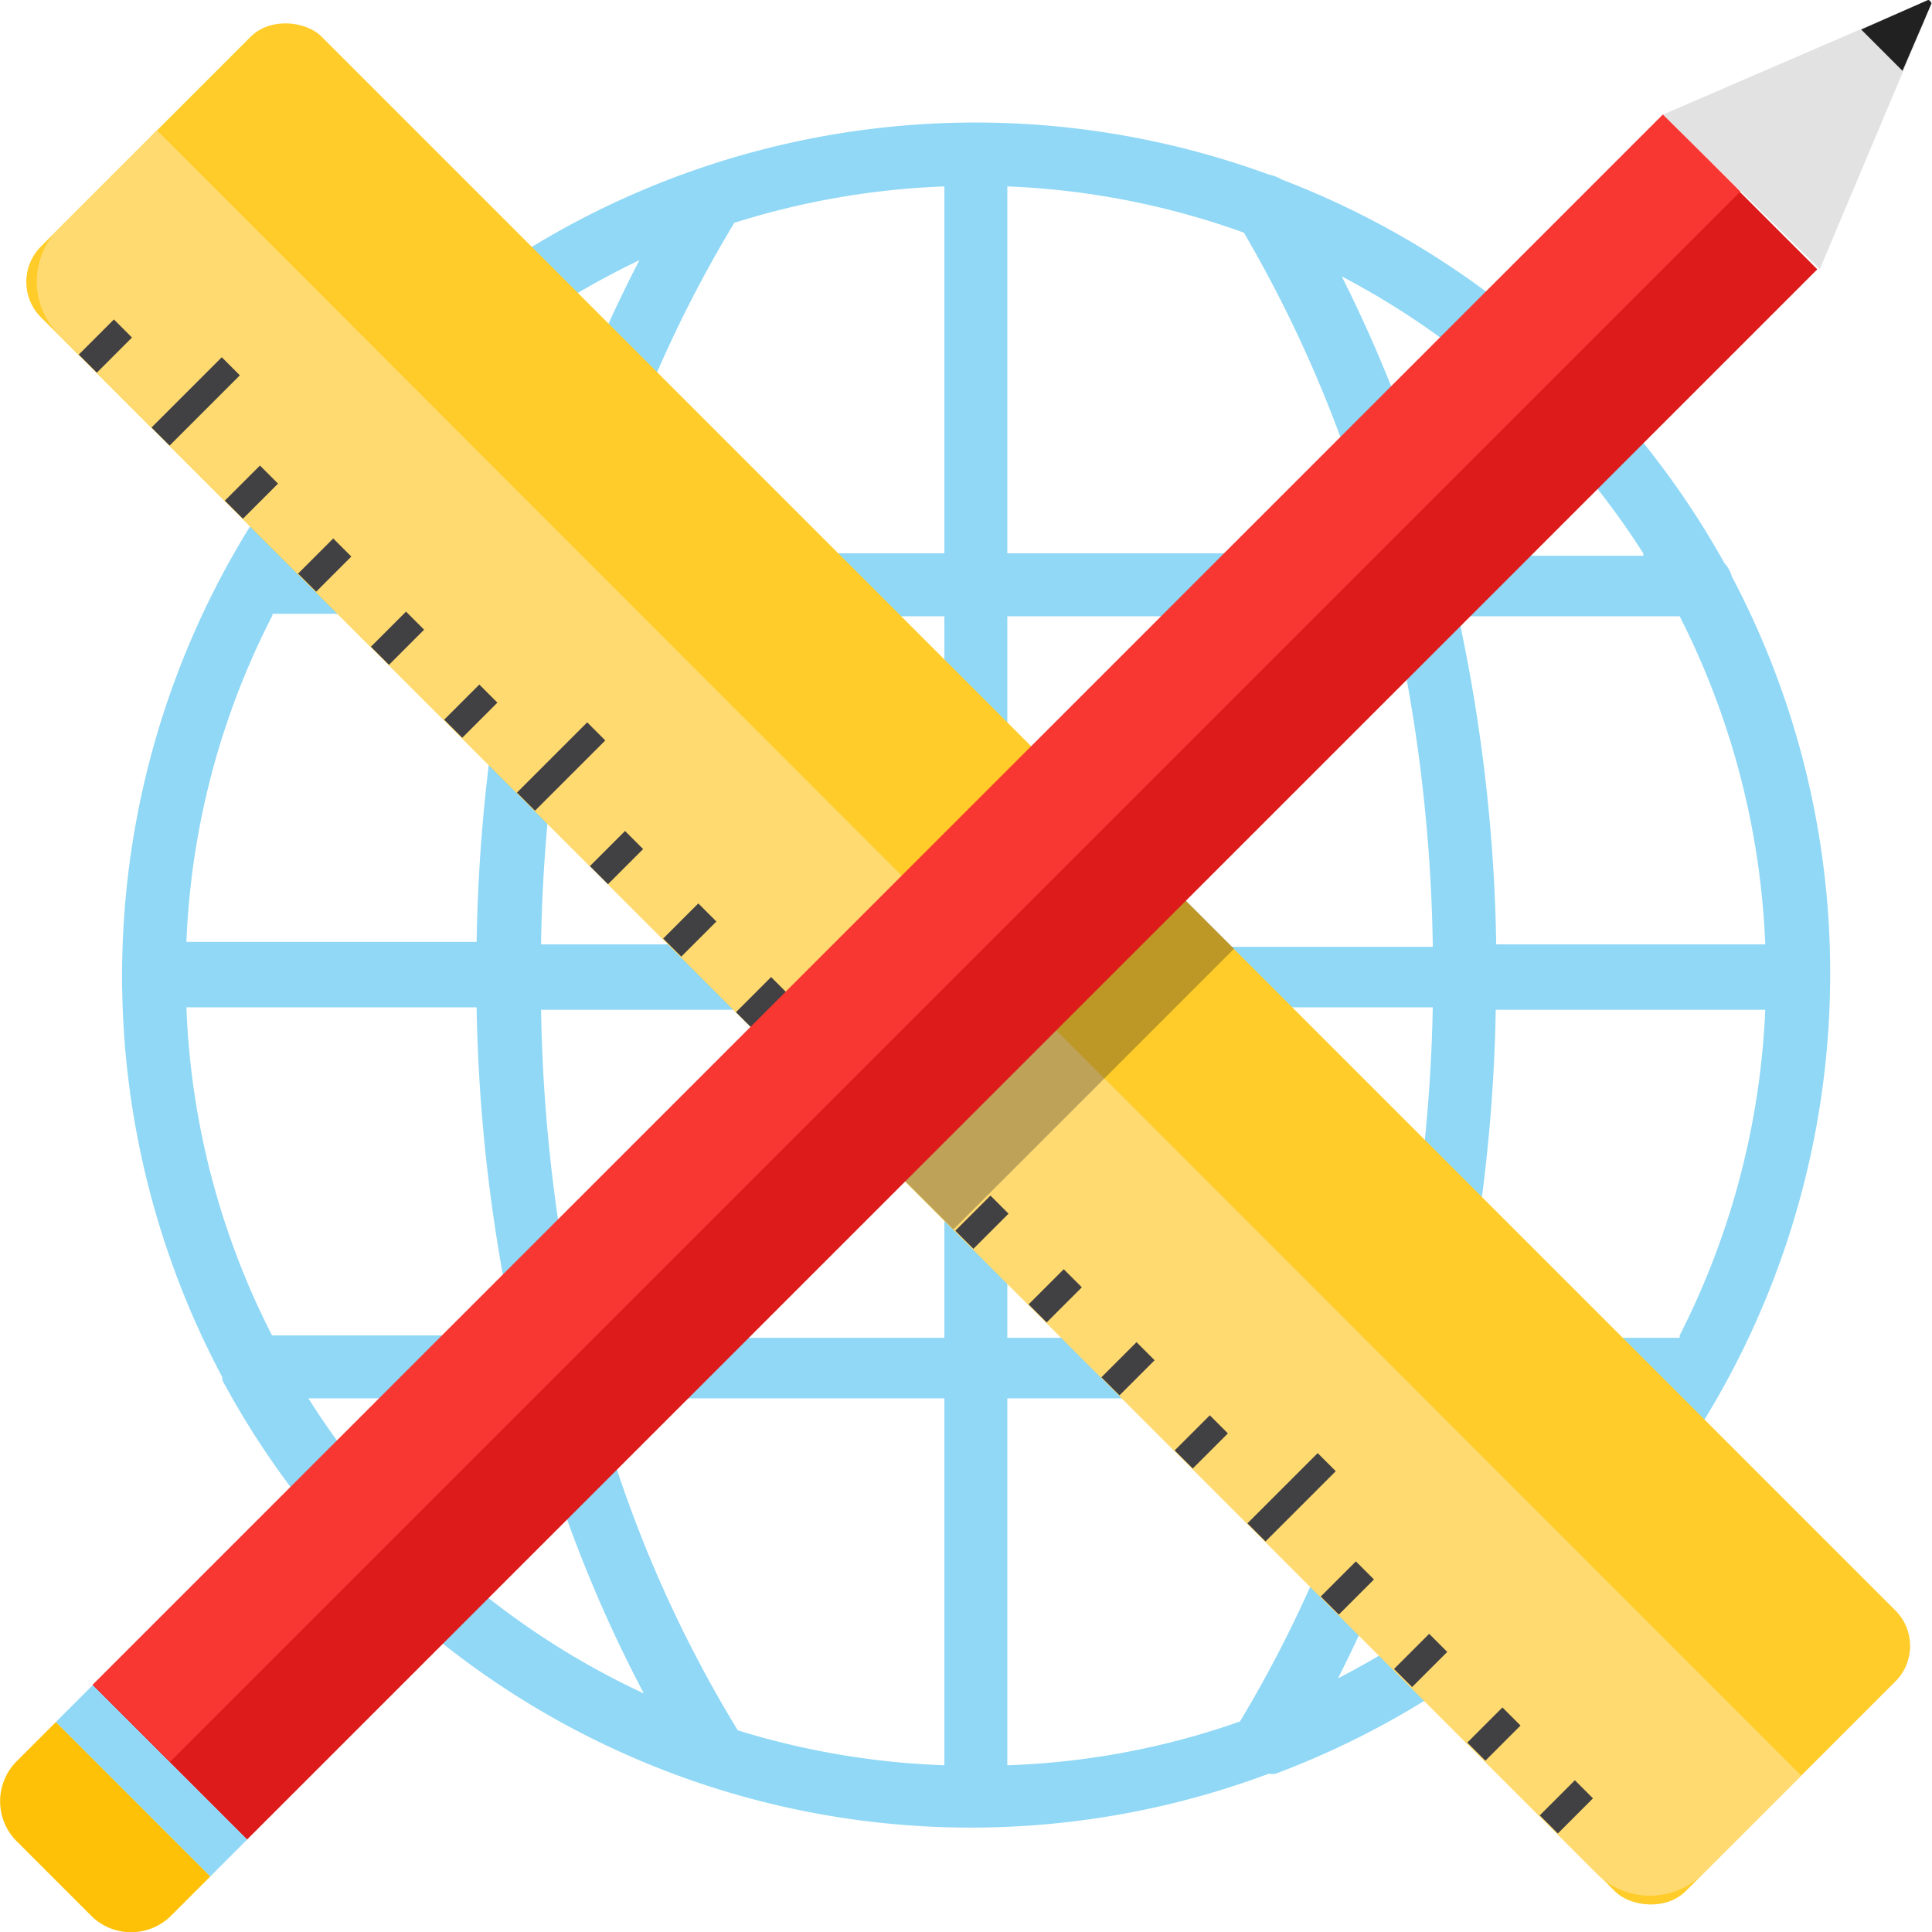 <svg xmlns="http://www.w3.org/2000/svg" viewBox="0 0 39.28 39.28"><defs><style>.cls-1{fill:#90d8f6;}.cls-2{fill:#ffcc29;}.cls-3{fill:#ffda71;}.cls-4{fill:#414042;}.cls-5{fill:#231f20;opacity:0.3;}.cls-6{fill:#dd1b1b;}.cls-7{fill:#ffc107;}.cls-8{fill:#f93732;}.cls-9{fill:#e2e2e2;}.cls-10{fill:#212121;}</style></defs><g id="Capa_2" data-name="Capa 2"><g id="Icons"><path class="cls-1" d="M37.21,19.84a17.26,17.26,0,0,0-2-8.12.65.65,0,0,0-.15-.27,17.43,17.43,0,0,0-9-7.8.82.82,0,0,0-.26-.1A17.35,17.35,0,0,0,4.52,28l0,.06a17.28,17.28,0,0,0,21.28,8,.34.34,0,0,0,.14,0A17.38,17.38,0,0,0,37.21,19.84ZM20.48,35.89V28.43H28A25.71,25.71,0,0,1,25.21,35,15.82,15.82,0,0,1,20.48,35.89ZM15,35.18a25.66,25.66,0,0,1-2.89-6.75H19.2v7.46A16.13,16.13,0,0,1,15,35.18ZM3.79,20.48h5.9a33.9,33.9,0,0,0,.78,6.67H5.53A15.94,15.94,0,0,1,3.79,20.48Zm1.75-8,.15,0h4.76a34.67,34.67,0,0,0-.76,6.67H3.79A15.89,15.89,0,0,1,5.54,12.51ZM19.2,3.79v7.46H12.08a25.67,25.67,0,0,1,2.85-6.72A16.19,16.19,0,0,1,19.2,3.79Zm6.09.94A26.27,26.27,0,0,1,28,11.25H20.48V3.79A16,16,0,0,1,25.29,4.73ZM35.89,19.2H30.42a33.9,33.9,0,0,0-.77-6.67h4.5A16.13,16.13,0,0,1,35.89,19.2Zm-1.74,8H29.63a33.9,33.9,0,0,0,.78-6.67h5.48A16.09,16.09,0,0,1,34.15,27.15Zm-5.83,0H20.48V20.48h8.65A33,33,0,0,1,28.32,27.15Zm.81-7.95H20.48V12.53h7.86A33,33,0,0,1,29.13,19.2ZM19.2,12.53V19.2H11a32.29,32.29,0,0,1,.8-6.67Zm-8.23,8H19.2v6.67H11.79A33,33,0,0,1,11,20.48Zm16.2,13.66a28.6,28.6,0,0,0,2.17-5.71h4.07A16.18,16.18,0,0,1,27.17,34.14Zm6.24-22.89h-4a28.48,28.48,0,0,0-2.13-5.68A16.16,16.16,0,0,1,33.41,11.25ZM13,5.29a28.33,28.33,0,0,0-2.29,6H6.27A16.12,16.12,0,0,1,13,5.29ZM6.27,28.43h4.5a27.71,27.71,0,0,0,2.32,6A16.09,16.09,0,0,1,6.27,28.43Z"/><rect class="cls-2" x="15.66" y="-4.06" width="8.07" height="47.29" rx="1.02" transform="translate(47.46 19.52) rotate(135)"/><path class="cls-3" d="M1.19,4.65l2-2L36.62,36.1l-2,2a1.53,1.53,0,0,1-2.15,0L1.19,6.8A1.53,1.53,0,0,1,1.19,4.65Z"/><rect class="cls-4" x="31.35" y="36.48" width="1.01" height="0.52" transform="translate(80.35 40.19) rotate(135)"/><rect class="cls-4" x="29.86" y="34.99" width="1.01" height="0.52" transform="translate(76.77 38.71) rotate(135)"/><rect class="cls-4" x="28.37" y="33.51" width="1.01" height="0.52" transform="translate(73.18 37.22) rotate(135)"/><rect class="cls-4" x="26.89" y="32.02" width="1.01" height="0.52" transform="translate(69.59 35.74) rotate(135)"/><rect class="cls-4" x="25.26" y="30.18" width="2.02" height="0.52" transform="translate(66.36 33.39) rotate(135)"/><rect class="cls-4" x="23.92" y="29.05" width="1.01" height="0.52" transform="translate(62.42 32.77) rotate(135)"/><rect class="cls-4" x="22.43" y="27.57" width="1.01" height="0.52" transform="translate(58.83 31.29) rotate(135)"/><rect class="cls-4" x="20.95" y="26.08" width="1.01" height="0.52" transform="translate(55.25 29.8) rotate(135)"/><rect class="cls-4" x="19.46" y="24.6" width="1.01" height="0.52" transform="translate(51.66 28.31) rotate(135)"/><rect class="cls-4" x="17.83" y="22.75" width="2.02" height="0.52" transform="translate(48.43 25.97) rotate(135)"/><rect class="cls-4" x="16.49" y="21.63" width="1.01" height="0.52" transform="translate(44.49 25.34) rotate(135)"/><rect class="cls-4" x="15.01" y="20.14" width="1.01" height="0.52" transform="translate(40.9 23.86) rotate(135)"/><rect class="cls-4" x="13.52" y="18.66" width="1.01" height="0.52" transform="translate(37.32 22.37) rotate(135)"/><rect class="cls-4" x="12.04" y="17.17" width="1.01" height="0.52" transform="translate(33.73 20.89) rotate(135)"/><rect class="cls-4" x="10.4" y="15.33" width="2.02" height="0.52" transform="translate(30.5 18.54) rotate(135)"/><rect class="cls-4" x="9.06" y="14.2" width="1.01" height="0.52" transform="translate(26.56 17.92) rotate(135)"/><rect class="cls-4" x="7.58" y="12.71" width="1.01" height="0.52" transform="translate(22.97 16.43) rotate(135)"/><rect class="cls-4" x="6.09" y="11.23" width="1.01" height="0.52" transform="translate(19.39 14.95) rotate(135)"/><rect class="cls-4" x="4.61" y="9.74" width="1.01" height="0.52" transform="translate(15.8 13.46) rotate(135)"/><rect class="cls-4" x="2.98" y="7.9" width="2.02" height="0.52" transform="translate(12.57 11.11) rotate(135)"/><rect class="cls-4" x="1.64" y="6.77" width="1.01" height="0.52" transform="translate(8.63 10.49) rotate(135)"/><rect class="cls-5" x="16.63" y="18.35" width="8.07" height="4.44" transform="translate(-8.49 20.64) rotate(-45)"/><rect class="cls-6" x="17.2" y="-2.71" width="4.44" height="45.15" transform="translate(19.73 -7.91) rotate(45)"/><path class="cls-7" d="M-.32,36.24H4.12a0,0,0,0,1,0,0v1.12A1.15,1.15,0,0,1,3,38.52H.83A1.15,1.15,0,0,1-.32,37.37V36.24a0,0,0,0,1,0,0Z" transform="translate(26.99 9.61) rotate(45)"/><rect class="cls-1" x="0.86" y="35.67" width="4.44" height="1.06" transform="translate(26.5 8.43) rotate(45)"/><rect class="cls-8" x="17.52" y="-3.5" width="2.22" height="45.15" transform="translate(18.95 -7.59) rotate(45)"/><path class="cls-9" d="M38.88.14,33.81,2.33,37,5.47,39.14.39A.19.19,0,0,0,38.88.14Z"/><path class="cls-10" d="M39.2,0,37.84.6l.84.84L39.27.07S39.25,0,39.2,0Z"/></g></g></svg>